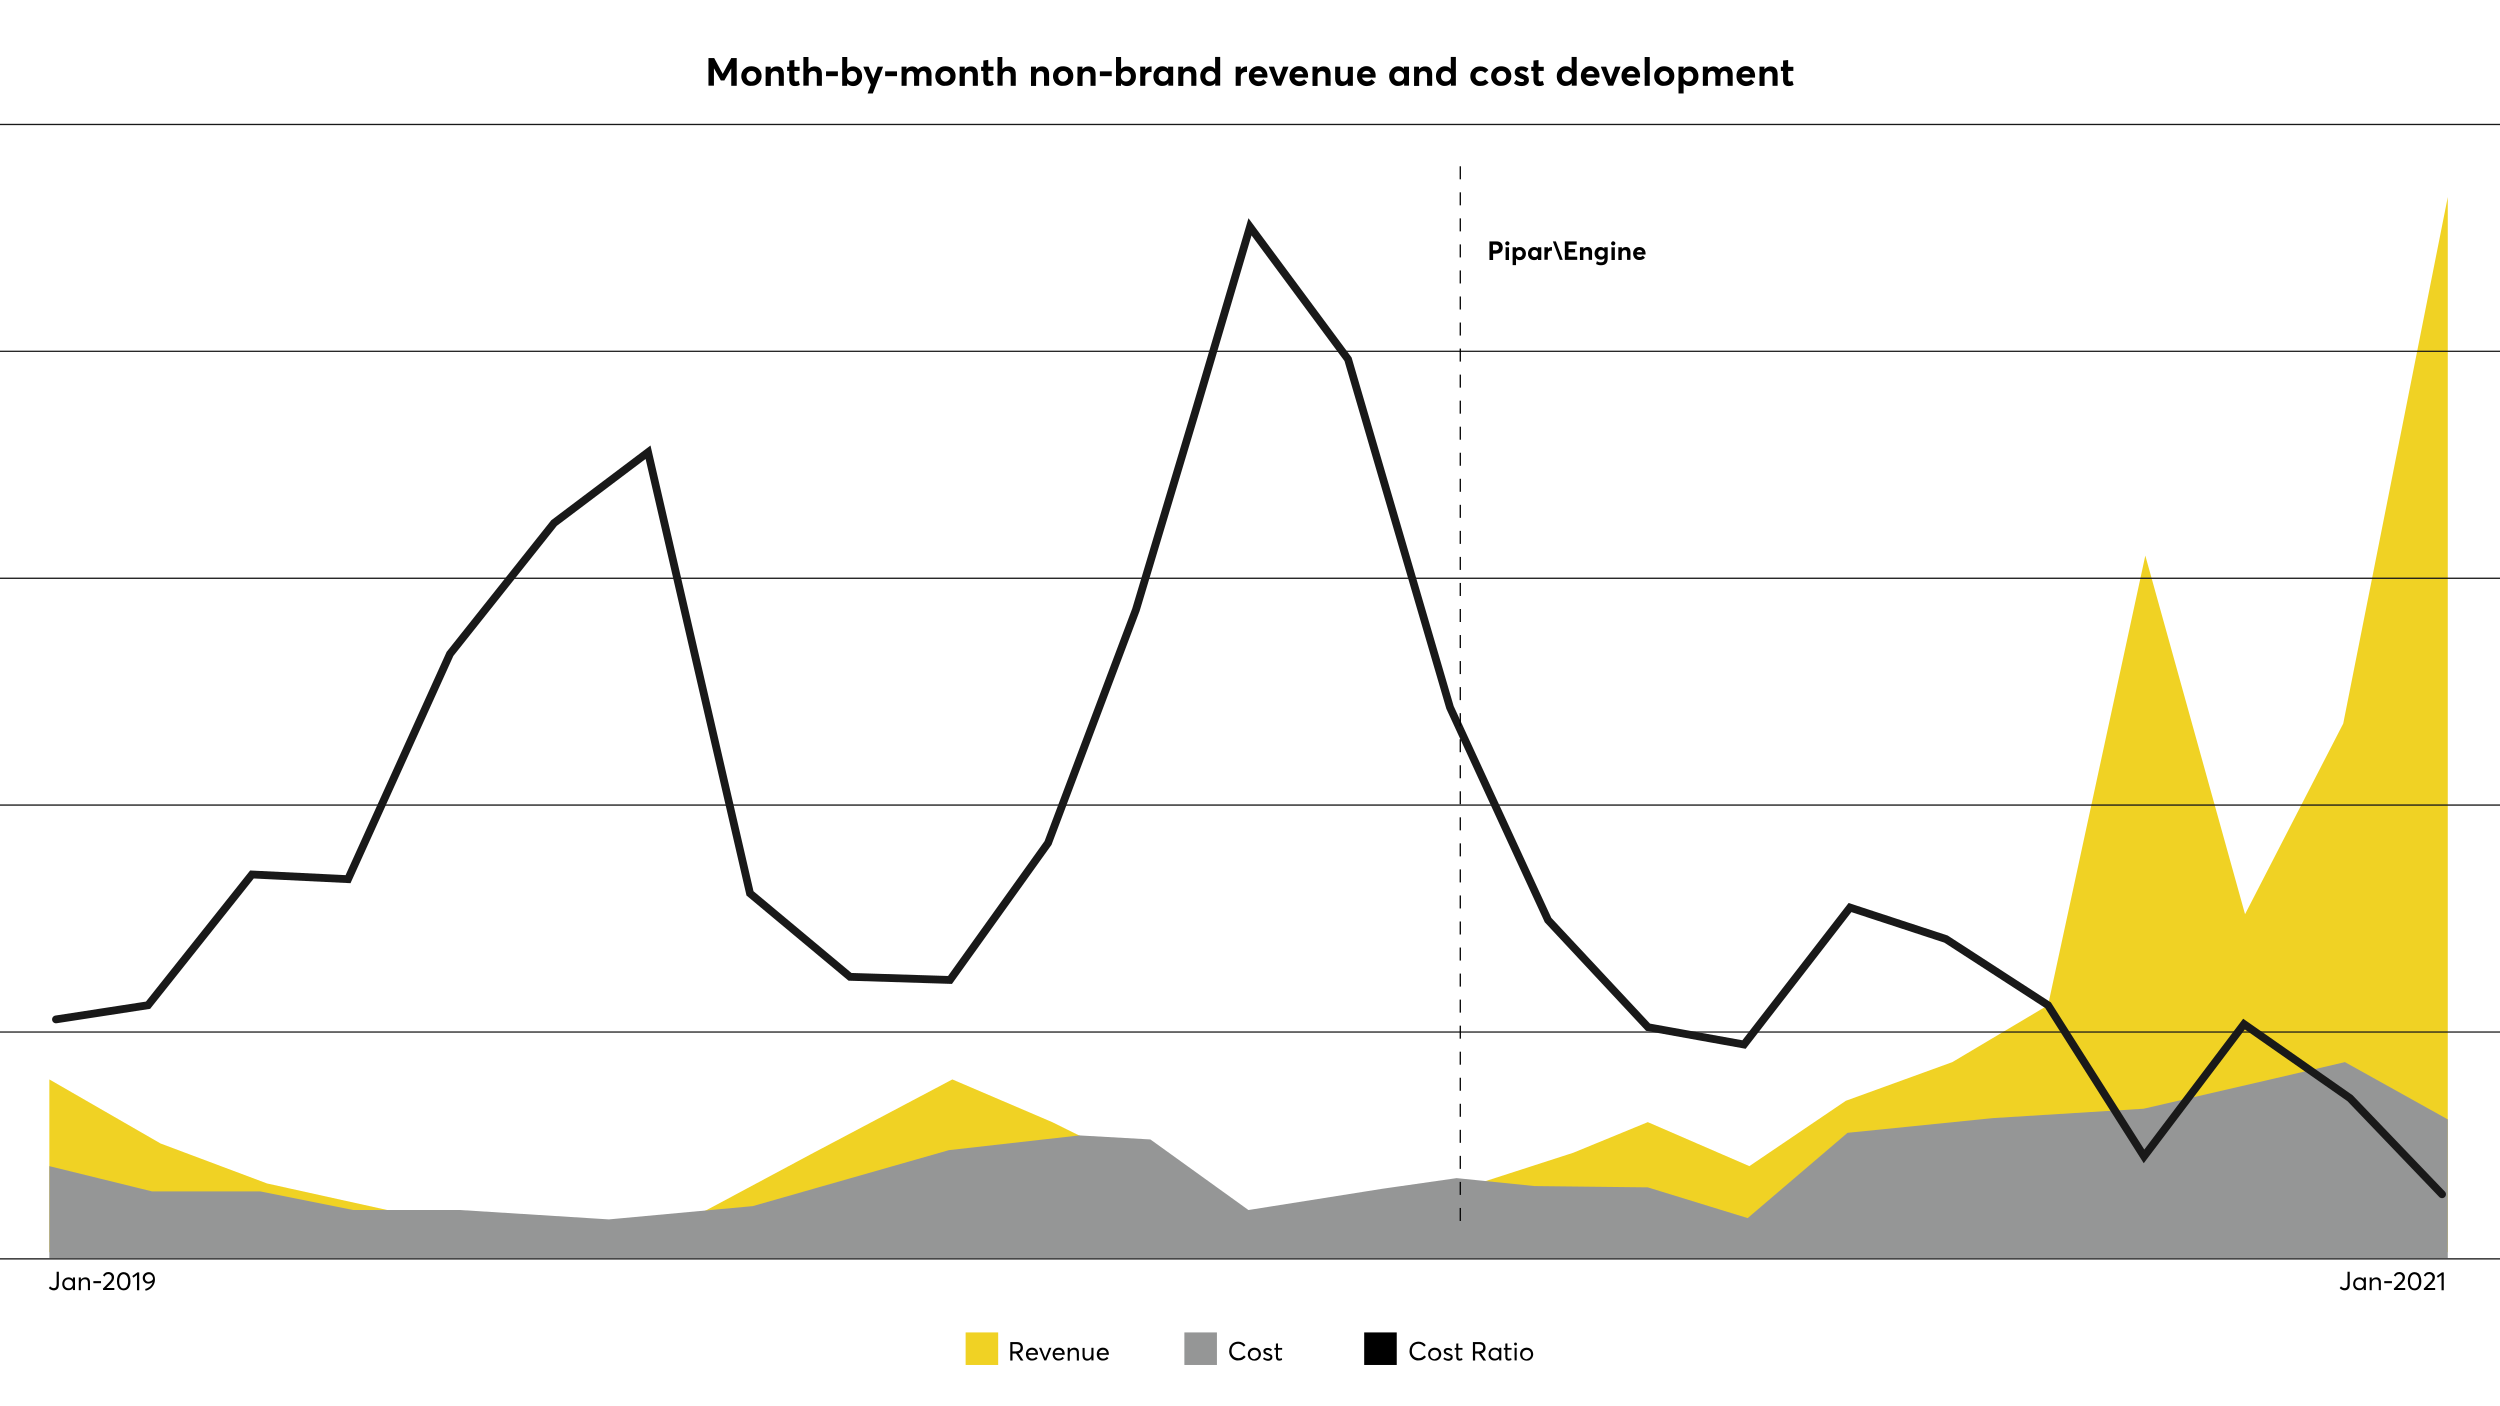 <?xml version="1.0" encoding="utf-8"?>
<!-- Generator: Adobe Illustrator 22.1.0, SVG Export Plug-In . SVG Version: 6.00 Build 0)  -->
<svg version="1.1" id="Layer_1" xmlns="http://www.w3.org/2000/svg" xmlns:xlink="http://www.w3.org/1999/xlink" x="0px" y="0px"
	 viewBox="0 0 1920 1080" style="enable-background:new 0 0 1920 1080;" xml:space="preserve">
<style type="text/css">
	.st0{fill:#F0D224;}
	.st1{fill:#959696;}
	.st2{fill:none;stroke:#191919;stroke-width:6;stroke-linecap:round;stroke-miterlimit:10;}
	.st3{fill:none;stroke:#191919;stroke-linecap:round;stroke-miterlimit:10;}
	.st4{fill:none;stroke:#000000;stroke-miterlimit:10;stroke-dasharray:10;}
	.st5{fill:#F44F47;}
	.st6{fill:none;stroke:#191919;stroke-width:6;stroke-miterlimit:10;}
</style>
<g>
	<path d="M544.2,44.6h4.3l6.5,12.1h0.1l6.5-12.1h4.2v21.3h-4.2V52.6h-0.1l-5.2,9.2h-2.7l-5.2-9.2h-0.1v13.2h-4.2V44.6z"/>
	<path d="M573,65.1c-1.2-0.7-2.1-1.5-2.7-2.7s-1-2.4-1-3.9c0-1.4,0.3-2.7,1-3.9c0.6-1.1,1.6-2,2.7-2.7c1.2-0.7,2.5-1,4.1-1
		c1.5,0,2.8,0.3,4,0.9s2.1,1.5,2.8,2.7c0.7,1.2,1,2.5,1,3.9c0,1.5-0.3,2.8-1,3.9c-0.7,1.2-1.6,2-2.8,2.7s-2.5,0.9-4,0.9
		C575.5,66.1,574.2,65.8,573,65.1z M579.8,61.4c0.7-0.8,1.1-1.7,1.1-2.9c0-1.2-0.4-2.2-1.1-2.9c-0.7-0.8-1.6-1.1-2.7-1.1
		c-1.1,0-2,0.4-2.7,1.2c-0.7,0.8-1.1,1.7-1.1,2.9c0,1.1,0.4,2.1,1.1,2.9c0.7,0.8,1.6,1.2,2.7,1.2C578.1,62.6,579.1,62.2,579.8,61.4z
		"/>
	<path d="M588,51.2h3.9v1.9h0.1c0.6-0.7,1.3-1.2,2.1-1.6s1.7-0.5,2.6-0.5c1.7,0,3,0.5,3.9,1.5c0.9,1,1.4,2.6,1.4,4.7v8.7h-3.9v-7.7
		c0-1.3-0.2-2.3-0.7-2.8c-0.5-0.5-1.2-0.8-2.1-0.8c-1,0-1.8,0.3-2.4,1c-0.6,0.7-0.9,1.7-0.9,3v7.4H588V51.2z"/>
	<path d="M607.3,64.9c-0.7-0.8-1.1-2-1.1-3.6v-6.8h-1.7v-3.2h1.7v-4.8l3.9-0.4v5.2h4v3.2h-4v6.2c0,0.6,0.1,1.1,0.3,1.4
		s0.5,0.5,1,0.5c0.6,0,1.2-0.2,1.9-0.5l1,3.1c-0.6,0.3-1.1,0.5-1.7,0.7c-0.6,0.1-1.3,0.2-2.2,0.2C609,66.1,608,65.7,607.3,64.9z"/>
	<path d="M617,43.8h3.9V53h0.1c0.6-0.7,1.3-1.2,2.1-1.5c0.8-0.3,1.7-0.5,2.7-0.5c1.7,0,3,0.5,4,1.5c1,1,1.4,2.5,1.4,4.6v8.8h-3.9
		v-7.8c0-1.3-0.2-2.2-0.7-2.8c-0.5-0.5-1.2-0.8-2.1-0.8c-1.1,0-1.9,0.3-2.5,1c-0.6,0.7-0.9,1.6-0.9,2.9v7.4H617V43.8z"/>
	<path d="M634.4,54.8h9.1v3.7h-9.1V54.8z"/>
	<path d="M650.7,64.1L650.7,64.1l-0.1,1.8h-3.8V43.8h3.9v9.1h0.1c1.1-1.3,2.5-1.9,4.4-1.9c1.3,0,2.5,0.3,3.5,1
		c1,0.6,1.9,1.5,2.5,2.7c0.6,1.2,0.9,2.5,0.9,3.9c0,1.5-0.3,2.8-0.9,3.9c-0.6,1.1-1.4,2-2.5,2.7s-2.3,0.9-3.6,0.9
		C653.3,66.1,651.8,65.4,650.7,64.1z M657.2,61.5c0.7-0.7,1-1.7,1-2.9c0-1.2-0.4-2.2-1.1-3s-1.6-1.1-2.7-1.1c-1.1,0-2,0.4-2.8,1.2
		c-0.7,0.8-1.1,1.8-1.1,2.9c0,1.2,0.4,2.1,1.1,2.9c0.7,0.7,1.7,1.1,2.7,1.1C655.6,62.6,656.5,62.2,657.2,61.5z"/>
	<path d="M668.8,65L663,51.2h4.1l3.6,9.1h0l3.4-9.1h4.1l-7.9,20.6h-4L668.8,65z"/>
	<path d="M679.8,54.8h9.1v3.7h-9.1V54.8z"/>
	<path d="M692.3,51.2h3.9v2h0c0.6-0.7,1.2-1.3,2-1.6c0.8-0.4,1.6-0.6,2.4-0.6c2,0,3.5,0.8,4.4,2.3h0.1c0.6-0.8,1.3-1.3,2.2-1.7
		c0.9-0.4,1.8-0.6,2.9-0.6c1.6,0,2.9,0.5,3.8,1.6s1.4,2.6,1.4,4.8v8.5h-3.9v-7.6c0-2.5-0.9-3.8-2.6-3.8c-0.9,0-1.6,0.4-2.1,1.1
		c-0.6,0.7-0.9,1.7-0.9,3v7.3h-3.9v-7.6c0-2.5-0.9-3.8-2.6-3.8c-0.9,0-1.7,0.4-2.2,1.1c-0.6,0.7-0.9,1.7-0.9,3v7.3h-3.9V51.2z"/>
	<path d="M722,65.1c-1.2-0.7-2.1-1.5-2.7-2.7s-1-2.4-1-3.9c0-1.4,0.3-2.7,1-3.9c0.6-1.1,1.6-2,2.7-2.7c1.2-0.7,2.5-1,4.1-1
		c1.5,0,2.8,0.3,4,0.9s2.1,1.5,2.8,2.7c0.7,1.2,1,2.5,1,3.9c0,1.5-0.3,2.8-1,3.9c-0.7,1.2-1.6,2-2.8,2.7s-2.5,0.9-4,0.9
		C724.5,66.1,723.2,65.8,722,65.1z M728.8,61.4c0.7-0.8,1.1-1.7,1.1-2.9c0-1.2-0.4-2.2-1.1-2.9c-0.7-0.8-1.6-1.1-2.7-1.1
		c-1.1,0-2,0.4-2.7,1.2c-0.7,0.8-1.1,1.7-1.1,2.9c0,1.1,0.4,2.1,1.1,2.9c0.7,0.8,1.6,1.2,2.7,1.2C727.1,62.6,728,62.2,728.8,61.4z"
		/>
	<path d="M737,51.2h3.9v1.9h0.1c0.6-0.7,1.3-1.2,2.1-1.6s1.7-0.5,2.6-0.5c1.7,0,3,0.5,3.9,1.5c0.9,1,1.4,2.6,1.4,4.7v8.7h-3.9v-7.7
		c0-1.3-0.2-2.3-0.7-2.8c-0.5-0.5-1.2-0.8-2.1-0.8c-1,0-1.8,0.3-2.4,1c-0.6,0.7-0.9,1.7-0.9,3v7.4H737V51.2z"/>
	<path d="M756.3,64.9c-0.7-0.8-1.1-2-1.1-3.6v-6.8h-1.7v-3.2h1.7v-4.8L759,46v5.2h4v3.2h-4v6.2c0,0.6,0.1,1.1,0.3,1.4s0.5,0.5,1,0.5
		c0.6,0,1.2-0.2,1.9-0.5l1,3.1c-0.6,0.3-1.1,0.5-1.7,0.7c-0.6,0.1-1.3,0.2-2.2,0.2C758,66.1,757,65.7,756.3,64.9z"/>
	<path d="M765.9,43.8h3.9V53h0.1c0.6-0.7,1.3-1.2,2.1-1.5c0.8-0.3,1.7-0.5,2.7-0.5c1.7,0,3,0.5,4,1.5c1,1,1.4,2.5,1.4,4.6v8.8h-3.9
		v-7.8c0-1.3-0.2-2.2-0.7-2.8c-0.5-0.5-1.2-0.8-2.1-0.8c-1.1,0-1.9,0.3-2.5,1c-0.6,0.7-0.9,1.6-0.9,2.9v7.4h-3.9V43.8z"/>
	<path d="M791.7,51.2h3.9v1.9h0.1c0.6-0.7,1.3-1.2,2.1-1.6s1.7-0.5,2.6-0.5c1.7,0,3,0.5,3.9,1.5c0.9,1,1.4,2.6,1.4,4.7v8.7h-3.9
		v-7.7c0-1.3-0.2-2.3-0.7-2.8c-0.5-0.5-1.2-0.8-2.1-0.8c-1,0-1.8,0.3-2.4,1c-0.6,0.7-0.9,1.7-0.9,3v7.4h-3.9V51.2z"/>
	<path d="M812.4,65.1c-1.2-0.7-2.1-1.5-2.7-2.7s-1-2.4-1-3.9c0-1.4,0.3-2.7,1-3.9c0.6-1.1,1.6-2,2.7-2.7c1.2-0.7,2.5-1,4.1-1
		c1.5,0,2.8,0.3,4,0.9s2.1,1.5,2.8,2.7c0.7,1.2,1,2.5,1,3.9c0,1.5-0.3,2.8-1,3.9c-0.7,1.2-1.6,2-2.8,2.7s-2.5,0.9-4,0.9
		C815,66.1,813.6,65.8,812.4,65.1z M819.2,61.4c0.7-0.8,1.1-1.7,1.1-2.9c0-1.2-0.4-2.2-1.1-2.9c-0.7-0.8-1.6-1.1-2.7-1.1
		c-1.1,0-2,0.4-2.7,1.2c-0.7,0.8-1.1,1.7-1.1,2.9c0,1.1,0.4,2.1,1.1,2.9c0.7,0.8,1.6,1.2,2.7,1.2C817.6,62.6,818.5,62.2,819.2,61.4z
		"/>
	<path d="M827.4,51.2h3.9v1.9h0.1c0.6-0.7,1.3-1.2,2.1-1.6s1.7-0.5,2.6-0.5c1.7,0,3,0.5,3.9,1.5c0.9,1,1.4,2.6,1.4,4.7v8.7h-3.9
		v-7.7c0-1.3-0.2-2.3-0.7-2.8c-0.5-0.5-1.2-0.8-2.1-0.8c-1,0-1.8,0.3-2.4,1c-0.6,0.7-0.9,1.7-0.9,3v7.4h-3.9V51.2z"/>
	<path d="M844.7,54.8h9.1v3.7h-9.1V54.8z"/>
	<path d="M861,64.1L861,64.1l-0.1,1.8h-3.8V43.8h3.9v9.1h0.1c1.1-1.3,2.5-1.9,4.4-1.9c1.3,0,2.5,0.3,3.5,1c1,0.6,1.9,1.5,2.5,2.7
		c0.6,1.2,0.9,2.5,0.9,3.9c0,1.5-0.3,2.8-0.9,3.9c-0.6,1.1-1.4,2-2.5,2.7s-2.3,0.9-3.6,0.9C863.6,66.1,862.1,65.4,861,64.1z
		 M867.5,61.5c0.7-0.7,1-1.7,1-2.9c0-1.2-0.4-2.2-1.1-3s-1.6-1.1-2.7-1.1c-1.1,0-2,0.4-2.8,1.2c-0.7,0.8-1.1,1.8-1.1,2.9
		c0,1.2,0.4,2.1,1.1,2.9c0.7,0.7,1.7,1.1,2.7,1.1C865.9,62.6,866.8,62.2,867.5,61.5z"/>
	<path d="M875.7,51.2h3.9v2.2h0c0.6-0.8,1.2-1.4,2-1.8c0.8-0.4,1.6-0.6,2.5-0.6c0.2,0,0.3,0,0.3,0v4.3c-0.3,0-0.6,0-1,0
		c-1.2,0-2.1,0.4-2.8,1.1c-0.7,0.7-1,1.6-1,2.7v6.8h-3.9V51.2z"/>
	<path d="M889.2,65.1c-1.1-0.6-1.9-1.5-2.5-2.7c-0.6-1.1-0.9-2.5-0.9-3.9c0-1.5,0.3-2.8,0.9-3.9c0.6-1.1,1.4-2,2.5-2.7
		c1.1-0.7,2.2-1,3.5-1c1.8,0,3.2,0.6,4.3,1.9h0.1v-1.6h3.9v14.6h-3.7v-1.8h-0.1c-0.5,0.7-1.1,1.2-1.9,1.5c-0.7,0.3-1.6,0.5-2.5,0.5
		C891.5,66.1,890.3,65.8,889.2,65.1z M896.2,61.5c0.7-0.7,1.1-1.7,1.1-2.9c0-1.2-0.4-2.2-1.1-2.9c-0.7-0.8-1.6-1.2-2.6-1.2
		c-1.1,0-2,0.4-2.7,1.1c-0.7,0.8-1.1,1.7-1.1,3c0,1.2,0.3,2.1,1.1,2.9c0.7,0.7,1.6,1.1,2.7,1.1C894.6,62.6,895.5,62.2,896.2,61.5z"
		/>
	<path d="M904.8,51.2h3.9v1.9h0.1c0.6-0.7,1.3-1.2,2.1-1.6s1.7-0.5,2.6-0.5c1.7,0,3,0.5,3.9,1.5c0.9,1,1.4,2.6,1.4,4.7v8.7h-3.9
		v-7.7c0-1.3-0.2-2.3-0.7-2.8c-0.5-0.5-1.2-0.8-2.1-0.8c-1,0-1.8,0.3-2.4,1c-0.6,0.7-0.9,1.7-0.9,3v7.4h-3.9V51.2z"/>
	<path d="M925.2,65.1c-1.1-0.6-1.9-1.5-2.5-2.7c-0.6-1.1-0.9-2.5-0.9-3.9c0-1.5,0.3-2.8,0.9-3.9c0.6-1.1,1.4-2,2.5-2.7
		c1.1-0.7,2.2-1,3.5-1c1.9,0,3.3,0.6,4.4,1.9h0.1v-9.1h3.9v22.1h-3.8v-1.8h-0.1c-1.1,1.3-2.6,2-4.5,2
		C927.5,66.1,926.3,65.8,925.2,65.1z M932.3,61.5c0.7-0.7,1.1-1.7,1.1-2.9c0-1.2-0.4-2.2-1.1-2.9c-0.7-0.8-1.7-1.2-2.8-1.2
		c-1.1,0-2,0.4-2.7,1.1c-0.7,0.8-1.1,1.7-1.1,3c0,1.2,0.3,2.1,1,2.9c0.7,0.7,1.6,1.1,2.7,1.1C930.6,62.6,931.6,62.2,932.3,61.5z"/>
	<path d="M949,51.2h3.9v2.2h0c0.6-0.8,1.2-1.4,2-1.8c0.8-0.4,1.6-0.6,2.5-0.6c0.2,0,0.3,0,0.3,0v4.3c-0.3,0-0.6,0-1,0
		c-1.2,0-2.1,0.4-2.8,1.1c-0.7,0.7-1,1.6-1,2.7v6.8H949V51.2z"/>
	<path d="M962.8,65.1c-1.2-0.6-2.1-1.5-2.7-2.7c-0.6-1.1-1-2.5-1-4c0-1.5,0.3-2.8,0.9-3.9c0.6-1.1,1.5-2,2.6-2.7
		c1.1-0.6,2.3-1,3.7-1c1.4,0,2.6,0.3,3.7,1c1.1,0.6,1.9,1.5,2.5,2.6c0.6,1.1,0.9,2.4,0.9,3.8c0,0.8,0,1.2-0.1,1.4h-10.3
		c0.2,0.9,0.7,1.6,1.4,2.1c0.7,0.5,1.5,0.8,2.5,0.8c1.4,0,2.5-0.5,3.4-1.6l2.5,2.4c-0.7,0.8-1.5,1.5-2.6,2c-1.1,0.5-2.3,0.8-3.7,0.8
		C965.2,66.1,963.9,65.8,962.8,65.1z M969.6,57c-0.2-0.8-0.6-1.4-1.1-1.9c-0.5-0.5-1.2-0.7-2.1-0.7c-0.8,0-1.5,0.2-2.1,0.7
		s-1,1.1-1.2,1.9H969.6z"/>
	<path d="M974.4,51.2h4.1l3.5,9.8h0l3.4-9.8h4.2l-5.7,14.6h-3.7L974.4,51.2z"/>
	<path d="M994,65.1c-1.2-0.6-2.1-1.5-2.7-2.7c-0.7-1.1-1-2.5-1-4c0-1.5,0.3-2.8,0.9-3.9c0.6-1.1,1.5-2,2.6-2.7c1.1-0.6,2.3-1,3.7-1
		c1.4,0,2.6,0.3,3.7,1c1.1,0.6,1.9,1.5,2.5,2.6c0.6,1.1,0.9,2.4,0.9,3.8c0,0.8,0,1.2-0.1,1.4h-10.3c0.2,0.9,0.7,1.6,1.4,2.1
		c0.7,0.5,1.5,0.8,2.5,0.8c1.4,0,2.5-0.5,3.4-1.6l2.5,2.4c-0.7,0.8-1.5,1.5-2.6,2c-1.1,0.5-2.3,0.8-3.7,0.8
		C996.5,66.1,995.2,65.8,994,65.1z M1000.9,57c-0.2-0.8-0.6-1.4-1.1-1.9c-0.5-0.5-1.2-0.7-2.1-0.7c-0.8,0-1.5,0.2-2.1,0.7
		s-1,1.1-1.2,1.9H1000.9z"/>
	<path d="M1007.9,51.2h3.9v1.9h0.1c0.6-0.7,1.3-1.2,2.1-1.6s1.7-0.5,2.6-0.5c1.7,0,3,0.5,3.9,1.5s1.4,2.6,1.4,4.7v8.7h-3.9v-7.7
		c0-1.3-0.2-2.3-0.7-2.8c-0.5-0.5-1.2-0.8-2.1-0.8c-1,0-1.8,0.3-2.4,1c-0.6,0.7-0.9,1.7-0.9,3v7.4h-3.9V51.2z"/>
	<path d="M1025.4,60v-8.8h3.9V59c0,1.3,0.2,2.2,0.6,2.8s1.1,0.8,2,0.8c0.9,0,1.7-0.4,2.3-1.1s0.9-1.8,0.9-3.1v-7.1h3.9v14.6h-3.9
		v-1.8h-0.1c-0.5,0.7-1.2,1.2-2,1.5c-0.8,0.3-1.6,0.5-2.4,0.5C1027.2,66.1,1025.4,64.1,1025.4,60z"/>
	<path d="M1045.9,65.1c-1.2-0.6-2-1.5-2.7-2.7c-0.6-1.1-1-2.5-1-4c0-1.5,0.3-2.8,0.9-3.9c0.6-1.1,1.5-2,2.6-2.7c1.1-0.6,2.3-1,3.7-1
		c1.4,0,2.6,0.3,3.7,1c1.1,0.6,1.9,1.5,2.5,2.6c0.6,1.1,0.9,2.4,0.9,3.8c0,0.8,0,1.2-0.1,1.4h-10.3c0.2,0.9,0.7,1.6,1.4,2.1
		c0.7,0.5,1.5,0.8,2.5,0.8c1.4,0,2.5-0.5,3.4-1.6l2.6,2.4c-0.7,0.8-1.5,1.5-2.6,2s-2.3,0.8-3.7,0.8
		C1048.3,66.1,1047,65.8,1045.9,65.1z M1052.7,57c-0.2-0.8-0.6-1.4-1.1-1.9c-0.5-0.5-1.2-0.7-2.1-0.7c-0.8,0-1.5,0.2-2.1,0.7
		s-1,1.1-1.2,1.9H1052.7z"/>
	<path d="M1070.3,65.1c-1.1-0.6-1.9-1.5-2.5-2.7c-0.6-1.1-0.9-2.5-0.9-3.9c0-1.5,0.3-2.8,0.9-3.9c0.6-1.1,1.4-2,2.5-2.7
		c1.1-0.7,2.2-1,3.5-1c1.8,0,3.2,0.6,4.3,1.9h0.1v-1.6h3.9v14.6h-3.7v-1.8h-0.1c-0.5,0.7-1.1,1.2-1.9,1.5c-0.7,0.3-1.6,0.5-2.5,0.5
		C1072.5,66.1,1071.3,65.8,1070.3,65.1z M1077.2,61.5c0.7-0.7,1.1-1.7,1.1-2.9c0-1.2-0.4-2.2-1.1-2.9c-0.7-0.8-1.6-1.2-2.6-1.2
		c-1.1,0-2,0.4-2.7,1.1c-0.7,0.8-1.1,1.7-1.1,3c0,1.2,0.3,2.1,1.1,2.9c0.7,0.7,1.6,1.1,2.7,1.1C1075.6,62.6,1076.5,62.2,1077.2,61.5
		z"/>
	<path d="M1085.9,51.2h3.9v1.9h0.1c0.6-0.7,1.3-1.2,2.1-1.6s1.7-0.5,2.6-0.5c1.7,0,3,0.5,3.9,1.5s1.4,2.6,1.4,4.7v8.7h-3.9v-7.7
		c0-1.3-0.2-2.3-0.7-2.8c-0.5-0.5-1.2-0.8-2.1-0.8c-1,0-1.8,0.3-2.4,1c-0.6,0.7-0.9,1.7-0.9,3v7.4h-3.9V51.2z"/>
	<path d="M1106.2,65.1c-1.1-0.6-1.9-1.5-2.5-2.7c-0.6-1.1-0.9-2.5-0.9-3.9c0-1.5,0.3-2.8,0.9-3.9c0.6-1.1,1.4-2,2.5-2.7
		c1.1-0.7,2.2-1,3.5-1c1.9,0,3.3,0.6,4.4,1.9h0.1v-9.1h3.9v22.1h-3.8v-1.8h-0.1c-1.1,1.3-2.6,2-4.5,2
		C1108.5,66.1,1107.3,65.8,1106.2,65.1z M1113.3,61.5c0.7-0.7,1.1-1.7,1.1-2.9c0-1.2-0.4-2.2-1.1-2.9c-0.7-0.8-1.7-1.2-2.8-1.2
		c-1.1,0-2,0.4-2.7,1.1c-0.7,0.8-1.1,1.7-1.1,3c0,1.2,0.3,2.1,1,2.9c0.7,0.7,1.6,1.1,2.7,1.1S1112.6,62.2,1113.3,61.5z"/>
	<path d="M1132.9,65.1c-1.1-0.6-2-1.5-2.7-2.7c-0.7-1.1-1-2.5-1-3.9c0-1.5,0.3-2.8,1-3.9c0.6-1.2,1.6-2,2.7-2.7
		c1.2-0.6,2.5-0.9,4-0.9c1.2,0,2.4,0.2,3.5,0.7c1.1,0.5,2,1.2,2.7,2.1l-2.6,2.3c-0.9-1-2-1.6-3.4-1.6c-1.2,0-2.1,0.4-2.8,1.1
		c-0.7,0.7-1.1,1.7-1.1,2.9s0.4,2.2,1.1,2.9c0.7,0.8,1.7,1.1,2.8,1.1c0.7,0,1.4-0.1,2-0.4s1.1-0.6,1.5-1.1l2.7,2.4
		c-0.7,0.8-1.6,1.4-2.7,1.9c-1.1,0.5-2.4,0.7-3.8,0.7C1135.3,66.1,1134,65.8,1132.9,65.1z"/>
	<path d="M1148.9,65.1c-1.2-0.7-2.1-1.5-2.7-2.7c-0.7-1.2-1-2.4-1-3.9c0-1.4,0.3-2.7,1-3.9c0.6-1.1,1.6-2,2.7-2.7c1.2-0.7,2.5-1,4-1
		c1.5,0,2.8,0.3,4,0.9c1.2,0.6,2.1,1.5,2.8,2.7c0.7,1.2,1,2.5,1,3.9c0,1.5-0.3,2.8-1,3.9c-0.7,1.2-1.6,2-2.8,2.7
		c-1.2,0.6-2.5,0.9-4,0.9C1151.4,66.1,1150.1,65.8,1148.9,65.1z M1155.7,61.4c0.7-0.8,1.1-1.7,1.1-2.9c0-1.2-0.4-2.2-1.1-2.9
		c-0.7-0.8-1.6-1.1-2.7-1.1c-1.1,0-2,0.4-2.7,1.2c-0.7,0.8-1.1,1.7-1.1,2.9c0,1.1,0.4,2.1,1.1,2.9c0.7,0.8,1.6,1.2,2.7,1.2
		C1154,62.6,1154.9,62.2,1155.7,61.4z"/>
	<path d="M1162.7,64l1.9-2.7c0.6,0.6,1.2,1,1.9,1.3c0.7,0.3,1.4,0.4,2.2,0.4c0.6,0,1-0.1,1.3-0.3c0.3-0.2,0.5-0.5,0.5-0.9
		c0-0.3-0.2-0.6-0.6-0.8c-0.4-0.2-1.1-0.5-2.1-0.8c-1.4-0.5-2.5-1.1-3.3-1.8s-1.2-1.7-1.2-3c0-1.3,0.5-2.4,1.5-3.2
		c1-0.8,2.3-1.2,3.8-1.2c1,0,2,0.1,2.8,0.4c0.9,0.3,1.7,0.8,2.5,1.4l-1.9,2.9c-0.5-0.5-1.1-0.9-1.7-1.2s-1.2-0.4-1.8-0.4
		c-0.4,0-0.7,0.1-1,0.3c-0.3,0.2-0.5,0.5-0.5,0.8c0,0.3,0.2,0.5,0.5,0.8c0.3,0.2,0.9,0.5,1.7,0.8c1.3,0.5,2.3,0.9,2.9,1.2
		c0.6,0.3,1.1,0.8,1.5,1.3c0.4,0.5,0.6,1.3,0.6,2.2c0,1.4-0.5,2.5-1.5,3.3c-1,0.8-2.4,1.3-4.2,1.3
		C1166.3,66.1,1164.4,65.4,1162.7,64z"/>
	<path d="M1178.8,64.9c-0.7-0.8-1.1-2-1.1-3.6v-6.8h-1.7v-3.2h1.7v-4.8l3.9-0.4v5.2h4v3.2h-4v6.2c0,0.6,0.1,1.1,0.3,1.4
		s0.5,0.5,1,0.5c0.6,0,1.2-0.2,1.9-0.5l1,3.1c-0.6,0.3-1.1,0.5-1.7,0.7c-0.6,0.1-1.3,0.2-2.2,0.2
		C1180.6,66.1,1179.6,65.7,1178.8,64.9z"/>
	<path d="M1199,65.1c-1.1-0.6-1.9-1.5-2.5-2.7c-0.6-1.1-0.9-2.5-0.9-3.9c0-1.5,0.3-2.8,0.9-3.9c0.6-1.1,1.4-2,2.5-2.7
		c1-0.7,2.2-1,3.5-1c1.9,0,3.3,0.6,4.4,1.9h0.1v-9.1h3.9v22.1h-3.8v-1.8h-0.1c-1.1,1.3-2.6,2-4.5,2
		C1201.3,66.1,1200.1,65.8,1199,65.1z M1206.1,61.5c0.7-0.7,1.1-1.7,1.1-2.9c0-1.2-0.4-2.2-1.1-2.9c-0.7-0.8-1.7-1.2-2.8-1.2
		c-1.1,0-2,0.4-2.7,1.1s-1.1,1.7-1.1,3c0,1.2,0.3,2.1,1,2.9c0.7,0.7,1.6,1.1,2.7,1.1C1204.4,62.6,1205.4,62.2,1206.1,61.5z"/>
	<path d="M1217.8,65.1c-1.2-0.6-2-1.5-2.7-2.7c-0.6-1.1-1-2.5-1-4c0-1.5,0.3-2.8,0.9-3.9c0.6-1.1,1.5-2,2.6-2.7c1.1-0.6,2.3-1,3.7-1
		c1.4,0,2.6,0.3,3.7,1c1.1,0.6,1.9,1.5,2.5,2.6c0.6,1.1,0.9,2.4,0.9,3.8c0,0.8,0,1.2-0.1,1.4h-10.3c0.2,0.9,0.7,1.6,1.4,2.1
		c0.7,0.5,1.5,0.8,2.5,0.8c1.4,0,2.5-0.5,3.4-1.6l2.6,2.4c-0.7,0.8-1.5,1.5-2.6,2s-2.3,0.8-3.7,0.8
		C1220.2,66.1,1218.9,65.8,1217.8,65.1z M1224.6,57c-0.2-0.8-0.6-1.4-1.1-1.9c-0.5-0.5-1.2-0.7-2.1-0.7c-0.8,0-1.5,0.2-2.1,0.7
		s-1,1.1-1.2,1.9H1224.6z"/>
	<path d="M1229.4,51.2h4.1l3.5,9.8h0l3.4-9.8h4.2l-5.7,14.6h-3.7L1229.4,51.2z"/>
	<path d="M1249,65.1c-1.2-0.6-2-1.5-2.7-2.7c-0.6-1.1-1-2.5-1-4c0-1.5,0.3-2.8,0.9-3.9c0.6-1.1,1.5-2,2.6-2.7c1.1-0.6,2.3-1,3.7-1
		c1.4,0,2.6,0.3,3.7,1c1.1,0.6,1.9,1.5,2.5,2.6c0.6,1.1,0.9,2.4,0.9,3.8c0,0.8,0,1.2-0.1,1.4h-10.3c0.2,0.9,0.7,1.6,1.4,2.1
		c0.7,0.5,1.5,0.8,2.5,0.8c1.4,0,2.5-0.5,3.4-1.6l2.5,2.4c-0.7,0.8-1.5,1.5-2.6,2s-2.3,0.8-3.7,0.8
		C1251.5,66.1,1250.2,65.8,1249,65.1z M1255.9,57c-0.2-0.8-0.6-1.4-1.1-1.9c-0.5-0.5-1.2-0.7-2.1-0.7c-0.8,0-1.5,0.2-2.1,0.7
		s-1,1.1-1.2,1.9H1255.9z"/>
	<path d="M1263.1,43.8h3.9v22.1h-3.9V43.8z"/>
	<path d="M1274.1,65.1c-1.2-0.7-2.1-1.5-2.7-2.7c-0.7-1.2-1-2.4-1-3.9c0-1.4,0.3-2.7,1-3.9c0.6-1.1,1.6-2,2.7-2.7c1.2-0.7,2.5-1,4-1
		c1.5,0,2.8,0.3,4,0.9c1.2,0.6,2.1,1.5,2.8,2.7s1,2.5,1,3.9c0,1.5-0.3,2.8-1,3.9c-0.7,1.2-1.6,2-2.8,2.7c-1.2,0.6-2.5,0.9-4,0.9
		C1276.7,66.1,1275.3,65.8,1274.1,65.1z M1280.9,61.4c0.7-0.8,1.1-1.7,1.1-2.9c0-1.2-0.4-2.2-1.1-2.9s-1.6-1.1-2.7-1.1
		c-1.1,0-2,0.4-2.7,1.2c-0.7,0.8-1.1,1.7-1.1,2.9c0,1.1,0.4,2.1,1.1,2.9c0.7,0.8,1.6,1.2,2.7,1.2
		C1279.3,62.6,1280.2,62.2,1280.9,61.4z"/>
	<path d="M1289.1,51.2h3.9v1.7h0.1c1.1-1.3,2.6-1.9,4.4-1.9c1.3,0,2.5,0.3,3.5,1c1.1,0.6,1.9,1.5,2.5,2.7c0.6,1.2,0.9,2.5,0.9,3.9
		c0,1.5-0.3,2.8-0.9,3.9c-0.6,1.1-1.4,2-2.5,2.7c-1.1,0.6-2.3,0.9-3.6,0.9c-1.8,0-3.2-0.6-4.3-1.9h-0.1v7.6h-3.9V51.2z M1299.4,61.5
		c0.7-0.7,1-1.7,1-2.9c0-1.2-0.4-2.2-1.1-3s-1.6-1.1-2.7-1.1c-1.1,0-2,0.4-2.7,1.2c-0.7,0.8-1.1,1.8-1.1,2.9c0,1.2,0.4,2.1,1.1,2.9
		c0.7,0.7,1.6,1.1,2.7,1.1C1297.9,62.6,1298.8,62.2,1299.4,61.5z"/>
	<path d="M1307.7,51.2h3.9v2h0c0.6-0.7,1.2-1.3,2-1.6c0.8-0.4,1.6-0.6,2.4-0.6c2,0,3.5,0.8,4.3,2.3h0.1c0.6-0.8,1.3-1.3,2.2-1.7
		c0.9-0.4,1.8-0.6,2.9-0.6c1.6,0,2.9,0.5,3.8,1.6c0.9,1,1.4,2.6,1.4,4.8v8.5h-3.9v-7.6c0-2.5-0.8-3.8-2.5-3.8
		c-0.9,0-1.6,0.4-2.1,1.1c-0.6,0.7-0.9,1.7-0.9,3v7.3h-3.9v-7.6c0-2.5-0.9-3.8-2.6-3.8c-0.9,0-1.7,0.4-2.2,1.1
		c-0.6,0.7-0.9,1.7-0.9,3v7.3h-3.9V51.2z"/>
	<path d="M1337.3,65.1c-1.2-0.6-2.1-1.5-2.7-2.7c-0.7-1.1-1-2.5-1-4c0-1.5,0.3-2.8,0.9-3.9c0.6-1.1,1.5-2,2.6-2.7
		c1.1-0.6,2.3-1,3.7-1c1.4,0,2.6,0.3,3.7,1c1.1,0.6,1.9,1.5,2.5,2.6c0.6,1.1,0.9,2.4,0.9,3.8c0,0.8,0,1.2-0.1,1.4h-10.3
		c0.2,0.9,0.7,1.6,1.4,2.1c0.7,0.5,1.5,0.8,2.5,0.8c1.4,0,2.5-0.5,3.4-1.6l2.5,2.4c-0.7,0.8-1.5,1.5-2.6,2s-2.3,0.8-3.7,0.8
		C1339.7,66.1,1338.5,65.8,1337.3,65.1z M1344.2,57c-0.2-0.8-0.6-1.4-1.1-1.9s-1.2-0.7-2.1-0.7c-0.8,0-1.5,0.2-2.1,0.7
		c-0.6,0.4-1,1.1-1.2,1.9H1344.2z"/>
	<path d="M1351.2,51.2h3.9v1.9h0.1c0.6-0.7,1.3-1.2,2.1-1.6c0.8-0.4,1.7-0.5,2.6-0.5c1.7,0,3,0.5,3.9,1.5c0.9,1,1.4,2.6,1.4,4.7v8.7
		h-3.9v-7.7c0-1.3-0.2-2.3-0.7-2.8c-0.5-0.5-1.2-0.8-2.1-0.8c-1,0-1.8,0.3-2.4,1c-0.6,0.7-0.9,1.7-0.9,3v7.4h-3.9V51.2z"/>
	<path d="M1370.5,64.9c-0.7-0.8-1.1-2-1.1-3.6v-6.8h-1.7v-3.2h1.7v-4.8l3.9-0.4v5.2h4v3.2h-4v6.2c0,0.6,0.1,1.1,0.3,1.4
		s0.5,0.5,1,0.5c0.6,0,1.2-0.2,1.9-0.5l1,3.1c-0.6,0.3-1.1,0.5-1.7,0.7c-0.6,0.1-1.3,0.2-2.2,0.2
		C1372.2,66.1,1371.2,65.7,1370.5,64.9z"/>
</g>
<g>
	<g>
		<g>
			<path d="M775.9,1030.7h5c1.6,0,2.8,0.4,3.5,1.2s1.2,1.9,1.2,3.2c0,1.2-0.3,2.1-0.9,2.8c-0.6,0.7-1.4,1.2-2.5,1.4v0l3.8,5.6h-2.1
				l-3.6-5.4h-2.7v5.4h-1.7V1030.7z M780.5,1037.8c1.1,0,2-0.3,2.5-0.8c0.6-0.5,0.8-1.2,0.8-2c0-0.9-0.3-1.6-0.8-2s-1.3-0.7-2.3-0.7
				h-3.1v5.6H780.5z"/>
			<path d="M790.2,1044.4c-0.7-0.4-1.3-1-1.7-1.8s-0.6-1.6-0.6-2.6c0-1,0.2-1.8,0.6-2.6c0.4-0.8,1-1.4,1.7-1.8
				c0.7-0.4,1.5-0.6,2.4-0.6c0.9,0,1.7,0.2,2.4,0.6c0.7,0.4,1.2,1,1.6,1.7c0.4,0.7,0.6,1.6,0.6,2.5c0,0.2,0,0.3,0,0.5
				c0,0.1,0,0.2,0,0.2h-7.5c0.1,0.9,0.5,1.6,1,2.2c0.6,0.5,1.3,0.8,2.2,0.8c0.6,0,1.1-0.1,1.6-0.4s0.8-0.6,1.2-1l1.1,1
				c-0.4,0.6-1,1-1.7,1.3c-0.7,0.3-1.4,0.5-2.3,0.5C791.7,1045,790.9,1044.8,790.2,1044.4z M795.4,1039.2c-0.1-0.8-0.4-1.5-0.9-1.9
				c-0.5-0.5-1.1-0.7-1.9-0.7s-1.4,0.2-2,0.7c-0.6,0.5-0.9,1.1-1.1,1.9H795.4z"/>
			<path d="M798,1035.1h1.7l3,7.7h0.1l2.9-7.7h1.8l-4,9.7H802L798,1035.1z"/>
			<path d="M810.7,1044.4c-0.7-0.4-1.3-1-1.7-1.8s-0.6-1.6-0.6-2.6c0-1,0.2-1.8,0.6-2.6c0.4-0.8,1-1.4,1.7-1.8
				c0.7-0.4,1.5-0.6,2.4-0.6c0.9,0,1.7,0.2,2.4,0.6c0.7,0.4,1.2,1,1.6,1.7c0.4,0.7,0.6,1.6,0.6,2.5c0,0.2,0,0.3,0,0.5
				c0,0.1,0,0.2,0,0.2H810c0.1,0.9,0.5,1.6,1,2.2c0.6,0.5,1.3,0.8,2.2,0.8c0.6,0,1.1-0.1,1.6-0.4s0.8-0.6,1.2-1l1.1,1
				c-0.4,0.6-1,1-1.7,1.3c-0.7,0.3-1.4,0.5-2.3,0.5C812.3,1045,811.4,1044.8,810.7,1044.4z M815.9,1039.2c-0.1-0.8-0.4-1.5-0.9-1.9
				c-0.5-0.5-1.1-0.7-1.9-0.7s-1.4,0.2-2,0.7c-0.6,0.5-0.9,1.1-1.1,1.9H815.9z"/>
			<path d="M820,1035.1h1.6v1.7h0c0.4-0.6,0.9-1,1.5-1.3s1.3-0.5,2-0.5c1.1,0,1.9,0.3,2.6,1c0.6,0.7,0.9,1.7,0.9,3.1v5.8h-1.6v-5.3
				c0-1.1-0.2-1.9-0.6-2.3c-0.4-0.5-1-0.7-1.8-0.7c-0.9,0-1.7,0.3-2.2,0.9c-0.6,0.6-0.8,1.5-0.8,2.6v4.9H820V1035.1z"/>
			<path d="M832.4,1044c-0.6-0.7-1-1.7-1-3v-5.8h1.6v5.3c0,1.1,0.2,1.9,0.6,2.3c0.4,0.5,1,0.7,1.8,0.7c0.5,0,1-0.1,1.4-0.4
				c0.4-0.3,0.8-0.7,1-1.3c0.3-0.6,0.4-1.2,0.4-2v-4.7h1.6v9.7h-1.6v-1.6h0c-0.4,0.6-0.9,1-1.4,1.3c-0.6,0.3-1.2,0.5-1.8,0.5
				C833.9,1045,833,1044.6,832.4,1044z"/>
			<path d="M844.6,1044.4c-0.7-0.4-1.3-1-1.7-1.8s-0.6-1.6-0.6-2.6c0-1,0.2-1.8,0.6-2.6c0.4-0.8,1-1.4,1.7-1.8
				c0.7-0.4,1.5-0.6,2.4-0.6c0.9,0,1.7,0.2,2.4,0.6c0.7,0.4,1.2,1,1.6,1.7c0.4,0.7,0.6,1.6,0.6,2.5c0,0.2,0,0.3,0,0.5
				c0,0.1,0,0.2,0,0.2h-7.5c0.1,0.9,0.5,1.6,1,2.2c0.6,0.5,1.3,0.8,2.2,0.8c0.6,0,1.1-0.1,1.6-0.4s0.8-0.6,1.2-1l1.1,1
				c-0.4,0.6-1,1-1.7,1.3c-0.7,0.3-1.4,0.5-2.3,0.5C846.2,1045,845.4,1044.8,844.6,1044.4z M849.9,1039.2c-0.1-0.8-0.4-1.5-0.9-1.9
				c-0.5-0.5-1.1-0.7-1.9-0.7s-1.4,0.2-2,0.7c-0.6,0.5-0.9,1.1-1.1,1.9H849.9z"/>
		</g>
		<rect x="741.6" y="1023.3" class="st0" width="25" height="25"/>
	</g>
	<g>
		<g>
			<path d="M947.6,1044.1c-1.1-0.6-1.9-1.4-2.6-2.5c-0.6-1.1-1-2.4-1-3.9c0-1.4,0.3-2.6,0.8-3.7c0.6-1.1,1.4-2,2.4-2.6
				c1.1-0.6,2.3-1,3.8-1c1,0,2,0.2,3,0.7c1,0.4,1.8,1.1,2.5,2l-1.3,1.1c-0.5-0.7-1.2-1.2-1.9-1.6c-0.7-0.4-1.5-0.6-2.3-0.6
				c-1.1,0-2,0.2-2.8,0.7c-0.8,0.5-1.4,1.1-1.8,2c-0.4,0.9-0.6,1.8-0.6,2.9c0,1.1,0.2,2.1,0.7,2.9s1.1,1.5,1.9,1.9
				c0.8,0.4,1.7,0.7,2.7,0.7c0.9,0,1.7-0.2,2.4-0.6c0.7-0.4,1.3-0.9,1.9-1.5l1.3,1.1c-0.7,0.8-1.5,1.5-2.4,2c-0.9,0.5-2,0.7-3.2,0.7
				C949.9,1045,948.7,1044.7,947.6,1044.1z"/>
			<path d="M960.7,1044.3c-0.8-0.4-1.4-1-1.8-1.8c-0.4-0.8-0.6-1.6-0.6-2.5c0-0.9,0.2-1.8,0.6-2.5c0.4-0.8,1-1.4,1.8-1.8
				c0.8-0.4,1.6-0.7,2.6-0.7c0.9,0,1.8,0.2,2.6,0.6s1.4,1,1.8,1.8c0.4,0.8,0.7,1.6,0.7,2.6c0,1-0.2,1.8-0.7,2.6
				c-0.4,0.8-1,1.3-1.8,1.8s-1.6,0.6-2.6,0.6C962.4,1045,961.5,1044.8,960.7,1044.3z M965.1,1043.1c0.5-0.3,0.9-0.7,1.2-1.2
				c0.3-0.5,0.4-1.1,0.4-1.8c0-0.7-0.1-1.3-0.4-1.8c-0.3-0.5-0.7-0.9-1.2-1.2c-0.5-0.3-1.1-0.4-1.7-0.4c-0.7,0-1.3,0.2-1.8,0.5
				c-0.5,0.3-0.9,0.7-1.2,1.3c-0.3,0.5-0.4,1.1-0.4,1.8c0,0.6,0.1,1.2,0.4,1.8s0.7,1,1.2,1.3c0.5,0.3,1.1,0.5,1.8,0.5
				C964,1043.5,964.6,1043.4,965.1,1043.1z"/>
			<path d="M970,1043.6l0.8-1.2c0.4,0.4,0.8,0.7,1.3,0.9s1,0.3,1.7,0.3c0.6,0,1-0.1,1.3-0.4c0.3-0.3,0.5-0.6,0.5-0.9
				c0-0.3-0.1-0.5-0.3-0.7c-0.2-0.2-0.4-0.3-0.7-0.4c-0.3-0.1-0.7-0.3-1.3-0.5c-0.9-0.3-1.7-0.7-2.2-1.1s-0.8-1-0.8-1.9
				c0-0.5,0.1-0.9,0.4-1.3c0.3-0.4,0.7-0.7,1.2-0.9c0.5-0.2,1-0.3,1.6-0.3c1.2,0,2.4,0.4,3.3,1.2l-0.8,1.3c-0.8-0.7-1.6-1-2.6-1
				c-0.4,0-0.7,0.1-1,0.3s-0.5,0.5-0.5,0.8c0,0.3,0.2,0.6,0.5,0.8c0.3,0.2,0.8,0.4,1.4,0.7c0.1,0,0.2,0.1,0.5,0.2
				c0.7,0.3,1.3,0.5,1.7,0.7c0.4,0.2,0.7,0.5,0.9,0.8c0.2,0.3,0.3,0.8,0.3,1.3c0,0.8-0.3,1.5-0.9,2c-0.6,0.5-1.5,0.8-2.6,0.8
				C972.3,1045,971.1,1044.5,970,1043.6z"/>
			<path d="M979.9,1042v-5.4h-1.2v-1.4h1.2v-3.3l1.6-0.2v3.5h3.2v1.4h-3.2v5.2c0,0.6,0.1,1,0.3,1.3c0.2,0.3,0.5,0.4,0.9,0.4
				c0.5,0,1.1-0.2,1.6-0.5l0.4,1.4c-0.3,0.2-0.7,0.3-1,0.4s-0.8,0.2-1.3,0.2C980.8,1045,979.9,1044,979.9,1042z"/>
		</g>
		<rect x="909.6" y="1023.3" class="st1" width="25" height="25"/>
	</g>
	<g>
		<g>
			<path d="M1086.1,1044.1c-1.1-0.6-1.9-1.4-2.6-2.5c-0.6-1.1-1-2.4-1-3.9c0-1.4,0.3-2.6,0.8-3.7c0.6-1.1,1.4-2,2.4-2.6
				c1.1-0.6,2.3-1,3.8-1c1,0,2,0.2,3,0.7c1,0.4,1.8,1.1,2.5,2l-1.3,1.1c-0.5-0.7-1.2-1.2-1.9-1.6c-0.7-0.4-1.5-0.6-2.3-0.6
				c-1.1,0-2,0.2-2.8,0.7c-0.8,0.5-1.4,1.1-1.8,2c-0.4,0.9-0.6,1.8-0.6,2.9c0,1.1,0.2,2.1,0.7,2.9s1.1,1.5,1.9,1.9
				c0.8,0.4,1.7,0.7,2.7,0.7c0.9,0,1.7-0.2,2.4-0.6c0.7-0.4,1.3-0.9,1.9-1.5l1.3,1.1c-0.7,0.8-1.5,1.5-2.4,2c-0.9,0.5-2,0.7-3.2,0.7
				C1088.4,1045,1087.2,1044.7,1086.1,1044.1z"/>
			<path d="M1099.2,1044.3c-0.8-0.4-1.4-1-1.8-1.8c-0.4-0.8-0.6-1.6-0.6-2.5c0-0.9,0.2-1.8,0.6-2.5c0.4-0.8,1-1.4,1.8-1.8
				c0.8-0.4,1.6-0.7,2.6-0.7c0.9,0,1.8,0.2,2.6,0.6s1.4,1,1.8,1.8c0.4,0.8,0.7,1.6,0.7,2.6c0,1-0.2,1.8-0.7,2.6
				c-0.4,0.8-1,1.3-1.8,1.8s-1.6,0.6-2.6,0.6C1100.9,1045,1100,1044.8,1099.2,1044.3z M1103.5,1043.1c0.5-0.3,0.9-0.7,1.2-1.2
				c0.3-0.5,0.4-1.1,0.4-1.8c0-0.7-0.1-1.3-0.4-1.8c-0.3-0.5-0.7-0.9-1.2-1.2c-0.5-0.3-1.1-0.4-1.7-0.4c-0.7,0-1.3,0.2-1.8,0.5
				c-0.5,0.3-0.9,0.7-1.2,1.3c-0.3,0.5-0.4,1.1-0.4,1.8c0,0.6,0.1,1.2,0.4,1.8s0.7,1,1.2,1.3c0.5,0.3,1.1,0.5,1.8,0.5
				C1102.5,1043.5,1103,1043.4,1103.5,1043.1z"/>
			<path d="M1108.5,1043.6l0.8-1.2c0.4,0.4,0.8,0.7,1.3,0.9s1,0.3,1.7,0.3c0.6,0,1-0.1,1.3-0.4c0.3-0.3,0.5-0.6,0.5-0.9
				c0-0.3-0.1-0.5-0.3-0.7c-0.2-0.2-0.4-0.3-0.7-0.4c-0.3-0.1-0.7-0.3-1.3-0.5c-0.9-0.3-1.7-0.7-2.2-1.1s-0.8-1-0.8-1.9
				c0-0.5,0.1-0.9,0.4-1.3c0.3-0.4,0.7-0.7,1.2-0.9c0.5-0.2,1-0.3,1.6-0.3c1.2,0,2.4,0.4,3.3,1.2l-0.8,1.3c-0.8-0.7-1.6-1-2.6-1
				c-0.4,0-0.7,0.1-1,0.3s-0.5,0.5-0.5,0.8c0,0.3,0.2,0.6,0.5,0.8c0.3,0.2,0.8,0.4,1.4,0.7c0.1,0,0.2,0.1,0.5,0.2
				c0.7,0.3,1.3,0.5,1.7,0.7c0.4,0.2,0.7,0.5,0.9,0.8c0.2,0.3,0.3,0.8,0.3,1.3c0,0.8-0.3,1.5-0.9,2c-0.6,0.5-1.5,0.8-2.6,0.8
				C1110.8,1045,1109.5,1044.5,1108.5,1043.6z"/>
			<path d="M1118.4,1042v-5.4h-1.2v-1.4h1.2v-3.3l1.6-0.2v3.5h3.2v1.4h-3.2v5.2c0,0.6,0.1,1,0.3,1.3c0.2,0.3,0.5,0.4,0.9,0.4
				c0.5,0,1.1-0.2,1.6-0.5l0.4,1.4c-0.3,0.2-0.7,0.3-1,0.4s-0.8,0.2-1.3,0.2C1119.2,1045,1118.4,1044,1118.4,1042z"/>
			<path d="M1131.2,1030.7h5c1.6,0,2.8,0.4,3.5,1.2s1.2,1.9,1.2,3.2c0,1.2-0.3,2.1-0.9,2.8c-0.6,0.7-1.4,1.2-2.5,1.4v0l3.8,5.6h-2.1
				l-3.6-5.4h-2.7v5.4h-1.7V1030.7z M1135.8,1037.8c1.1,0,2-0.3,2.5-0.8c0.6-0.5,0.8-1.2,0.8-2c0-0.9-0.3-1.6-0.8-2
				s-1.3-0.7-2.3-0.7h-3.1v5.6H1135.8z"/>
			<path d="M1145.5,1044.4c-0.7-0.4-1.3-1-1.7-1.7s-0.6-1.6-0.6-2.6c0-0.9,0.2-1.8,0.6-2.6c0.4-0.8,1-1.4,1.7-1.8
				c0.7-0.4,1.5-0.7,2.5-0.7c0.7,0,1.3,0.1,1.9,0.4c0.6,0.3,1.1,0.7,1.5,1.2h0v-1.5h1.6v9.7h-1.6v-1.5h0c-0.4,0.5-0.9,0.9-1.5,1.2
				s-1.2,0.4-1.9,0.4C1147,1045,1146.2,1044.8,1145.5,1044.4z M1149.7,1043.1c0.5-0.3,0.9-0.7,1.2-1.2c0.3-0.5,0.5-1.1,0.5-1.8
				c0-0.7-0.1-1.3-0.4-1.8c-0.3-0.5-0.7-1-1.2-1.3s-1.1-0.5-1.7-0.5c-0.6,0-1.2,0.1-1.7,0.4c-0.5,0.3-0.9,0.7-1.2,1.2
				c-0.3,0.5-0.4,1.2-0.4,1.9c0,0.7,0.1,1.2,0.4,1.8c0.3,0.5,0.7,0.9,1.2,1.2s1.1,0.5,1.7,0.5
				C1148.6,1043.5,1149.2,1043.4,1149.7,1043.1z"/>
			<path d="M1156.1,1042v-5.4h-1.2v-1.4h1.2v-3.3l1.6-0.2v3.5h3.2v1.4h-3.2v5.2c0,0.6,0.1,1,0.3,1.3c0.2,0.3,0.5,0.4,0.9,0.4
				c0.5,0,1.1-0.2,1.6-0.5l0.4,1.4c-0.3,0.2-0.7,0.3-1,0.4s-0.8,0.2-1.3,0.2C1156.9,1045,1156.1,1044,1156.1,1042z"/>
			<path d="M1163.1,1033c-0.2-0.2-0.3-0.5-0.3-0.8s0.1-0.6,0.3-0.8c0.2-0.2,0.5-0.3,0.8-0.3s0.6,0.1,0.8,0.3
				c0.2,0.2,0.3,0.5,0.3,0.8c0,0.3-0.1,0.6-0.3,0.8c-0.2,0.2-0.5,0.3-0.8,0.3C1163.6,1033.3,1163.4,1033.2,1163.1,1033z
				 M1163.2,1035.1h1.6v9.7h-1.6V1035.1z"/>
			<path d="M1169.8,1044.3c-0.8-0.4-1.4-1-1.8-1.8c-0.4-0.8-0.6-1.6-0.6-2.5c0-0.9,0.2-1.8,0.6-2.5c0.4-0.8,1-1.4,1.8-1.8
				c0.8-0.4,1.6-0.7,2.6-0.7c0.9,0,1.8,0.2,2.6,0.6s1.4,1,1.8,1.8c0.4,0.8,0.7,1.6,0.7,2.6c0,1-0.2,1.8-0.7,2.6
				c-0.4,0.8-1,1.3-1.8,1.8s-1.6,0.6-2.6,0.6C1171.5,1045,1170.6,1044.8,1169.8,1044.3z M1174.2,1043.1c0.5-0.3,0.9-0.7,1.2-1.2
				c0.3-0.5,0.4-1.1,0.4-1.8c0-0.7-0.1-1.3-0.4-1.8c-0.3-0.5-0.7-0.9-1.2-1.2c-0.5-0.3-1.1-0.4-1.7-0.4c-0.7,0-1.3,0.2-1.8,0.5
				c-0.5,0.3-0.9,0.7-1.2,1.3c-0.3,0.5-0.4,1.1-0.4,1.8c0,0.6,0.1,1.2,0.4,1.8s0.7,1,1.2,1.3c0.5,0.3,1.1,0.5,1.8,0.5
				C1173.1,1043.5,1173.7,1043.4,1174.2,1043.1z"/>
		</g>
		<rect x="1047.7" y="1023.3" width="25" height="25"/>
	</g>
</g>
<g>
	<path d="M39.2,990.5c-0.7-0.3-1.3-0.8-1.7-1.3l1-1.3c0.4,0.4,0.8,0.8,1.3,1s1,0.4,1.4,0.4c1.6,0,2.3-1,2.3-3.1v-9.5h1.7v9.6
		c0,1.6-0.3,2.7-1,3.5s-1.7,1.2-3,1.2C40.5,991,39.9,990.8,39.2,990.5z"/>
	<path d="M50.1,990.4c-0.7-0.4-1.3-1-1.7-1.7s-0.6-1.6-0.6-2.6c0-0.9,0.2-1.8,0.6-2.6s1-1.4,1.7-1.8c0.7-0.4,1.5-0.7,2.5-0.7
		c0.7,0,1.3,0.1,1.9,0.4c0.6,0.3,1.1,0.7,1.5,1.2h0v-1.5h1.6v9.7h-1.6v-1.5h0c-0.4,0.5-0.9,0.9-1.5,1.2c-0.6,0.3-1.2,0.4-1.9,0.4
		C51.6,991,50.8,990.8,50.1,990.4z M54.3,989.1c0.5-0.3,0.9-0.7,1.2-1.2s0.5-1.1,0.5-1.8c0-0.7-0.1-1.3-0.4-1.8
		c-0.3-0.5-0.7-1-1.2-1.3s-1.1-0.5-1.7-0.5s-1.2,0.1-1.7,0.4s-0.9,0.7-1.2,1.2c-0.3,0.5-0.4,1.2-0.4,1.9c0,0.7,0.1,1.2,0.4,1.8
		c0.3,0.5,0.7,0.9,1.2,1.2c0.5,0.3,1.1,0.4,1.7,0.4C53.2,989.5,53.8,989.4,54.3,989.1z"/>
	<path d="M60.5,981.1h1.6v1.7h0c0.4-0.6,0.9-1,1.5-1.3c0.6-0.3,1.3-0.5,2-0.5c1.1,0,1.9,0.3,2.6,1c0.6,0.7,0.9,1.7,0.9,3v5.8h-1.6
		v-5.3c0-1.1-0.2-1.9-0.6-2.3c-0.4-0.5-1-0.7-1.8-0.7c-0.9,0-1.7,0.3-2.2,0.9c-0.6,0.6-0.8,1.5-0.8,2.6v4.9h-1.6V981.1z"/>
	<path d="M71.7,983.9h5.9v1.6h-5.9V983.9z"/>
	<path d="M79,989.7l4.7-4.8c0.7-0.7,1.2-1.4,1.6-1.9c0.4-0.6,0.5-1.1,0.5-1.8c0-0.8-0.2-1.4-0.7-1.9s-1.1-0.8-1.9-0.8
		c-0.7,0-1.2,0.2-1.7,0.5c-0.5,0.3-0.9,0.8-1.2,1.4l-1.2-0.9c0.4-0.8,1-1.4,1.7-1.9s1.6-0.7,2.6-0.7c0.7,0,1.4,0.2,2.1,0.5
		c0.6,0.3,1.1,0.8,1.5,1.4s0.6,1.3,0.6,2.1c0,0.8-0.2,1.5-0.5,2.3c-0.4,0.7-1,1.5-1.8,2.4l-3.6,3.6v0h6.1v1.5h-8.6L79,989.7z"/>
	<path d="M92.3,990.2c-0.8-0.5-1.4-1.3-1.8-2.4c-0.4-1.1-0.7-2.3-0.7-3.8c0-1.4,0.2-2.6,0.6-3.6c0.4-1.1,1-1.9,1.8-2.5
		c0.8-0.6,1.7-0.9,2.8-0.9c1,0,1.9,0.3,2.7,0.8c0.8,0.5,1.4,1.3,1.8,2.4c0.4,1.1,0.7,2.3,0.7,3.8c0,1.4-0.2,2.6-0.6,3.6
		c-0.4,1.1-1,1.9-1.8,2.5C97,990.7,96,991,95,991C94,991,93.1,990.7,92.3,990.2z M97.5,988c0.6-1,0.9-2.3,0.9-4c0-1.7-0.3-3.1-1-4
		s-1.5-1.4-2.5-1.4c-1.1,0-1.9,0.5-2.5,1.5c-0.6,1-0.9,2.3-0.9,4c0,1.1,0.1,2.1,0.4,2.9c0.3,0.8,0.7,1.4,1.2,1.9s1.1,0.6,1.8,0.6
		C96.1,989.4,96.9,989,97.5,988z"/>
	<path d="M105.1,979.2l-2.7,2.1l-0.8-1.3l3.9-2.8h1.4v13.7h-1.7V979.2z"/>
	<path d="M111.5,989.9c1.4-0.3,2.6-1,3.6-1.8c1-0.9,1.7-2,2.1-3.5l0,0c-0.4,0.4-1,0.7-1.5,0.9c-0.6,0.2-1.2,0.3-1.9,0.3
		c-0.8,0-1.5-0.2-2.1-0.5c-0.6-0.4-1.1-0.9-1.5-1.5c-0.4-0.7-0.6-1.4-0.6-2.3c0-0.8,0.2-1.6,0.6-2.3c0.4-0.7,1-1.2,1.7-1.6
		c0.7-0.4,1.5-0.6,2.4-0.6c0.9,0,1.7,0.2,2.4,0.7c0.7,0.4,1.3,1.1,1.7,1.9s0.6,1.8,0.6,2.8c0,1.6-0.3,3-1,4.3
		c-0.7,1.3-1.6,2.3-2.7,3.1s-2.3,1.3-3.5,1.5L111.5,989.9z M116.1,983.8c0.6-0.3,1.1-0.8,1.4-1.4v-0.1c0-0.7-0.1-1.4-0.4-1.9
		c-0.3-0.6-0.7-1-1.1-1.3s-1-0.5-1.6-0.5c-0.6,0-1.1,0.1-1.6,0.4c-0.5,0.3-0.8,0.6-1.1,1.1c-0.3,0.4-0.4,0.9-0.4,1.5
		c0,0.8,0.3,1.5,0.8,2c0.5,0.5,1.2,0.8,2.1,0.8C114.8,984.3,115.4,984.1,116.1,983.8z"/>
</g>
<g>
	<path d="M1798.6,990.5c-0.7-0.3-1.3-0.8-1.7-1.3l1-1.3c0.4,0.4,0.8,0.8,1.3,1s1,0.4,1.4,0.4c1.6,0,2.3-1,2.3-3.1v-9.5h1.7v9.6
		c0,1.6-0.3,2.7-1,3.5c-0.6,0.8-1.7,1.2-3,1.2C1799.9,991,1799.3,990.8,1798.6,990.5z"/>
	<path d="M1809.5,990.4c-0.7-0.4-1.3-1-1.7-1.7s-0.6-1.6-0.6-2.6c0-0.9,0.2-1.8,0.6-2.6s1-1.4,1.7-1.8c0.7-0.4,1.5-0.7,2.5-0.7
		c0.7,0,1.3,0.1,1.9,0.4c0.6,0.3,1.1,0.7,1.5,1.2h0v-1.5h1.6v9.7h-1.6v-1.5h0c-0.4,0.5-0.9,0.9-1.5,1.2c-0.6,0.3-1.2,0.4-1.9,0.4
		C1811,991,1810.2,990.8,1809.5,990.4z M1813.7,989.1c0.5-0.3,0.9-0.7,1.2-1.2c0.3-0.5,0.5-1.1,0.5-1.8c0-0.7-0.1-1.3-0.4-1.8
		c-0.3-0.5-0.7-1-1.2-1.3s-1.1-0.5-1.7-0.5s-1.2,0.1-1.7,0.4s-0.9,0.7-1.2,1.2s-0.4,1.2-0.4,1.9c0,0.7,0.1,1.2,0.4,1.8
		c0.3,0.5,0.7,0.9,1.2,1.2c0.5,0.3,1.1,0.4,1.7,0.4C1812.6,989.5,1813.2,989.4,1813.7,989.1z"/>
	<path d="M1819.9,981.1h1.6v1.7h0c0.4-0.6,0.9-1,1.5-1.3s1.3-0.5,2-0.5c1.1,0,1.9,0.3,2.6,1s0.9,1.7,0.9,3v5.8h-1.6v-5.3
		c0-1.1-0.2-1.9-0.6-2.3c-0.4-0.5-1-0.7-1.8-0.7c-0.9,0-1.7,0.3-2.2,0.9c-0.6,0.6-0.8,1.5-0.8,2.6v4.9h-1.6V981.1z"/>
	<path d="M1831.1,983.9h5.9v1.6h-5.9V983.9z"/>
	<path d="M1838.4,989.7l4.7-4.8c0.7-0.7,1.2-1.4,1.6-1.9c0.4-0.6,0.5-1.1,0.5-1.8c0-0.8-0.2-1.4-0.7-1.9c-0.5-0.5-1.1-0.8-1.9-0.8
		c-0.7,0-1.2,0.2-1.7,0.5c-0.5,0.3-0.9,0.8-1.2,1.4l-1.2-0.9c0.4-0.8,1-1.4,1.7-1.9c0.7-0.5,1.6-0.7,2.6-0.7c0.7,0,1.4,0.2,2.1,0.5
		c0.6,0.3,1.1,0.8,1.5,1.4c0.4,0.6,0.6,1.3,0.6,2.1c0,0.8-0.2,1.5-0.5,2.3c-0.4,0.7-1,1.5-1.8,2.4l-3.6,3.6v0h6.1v1.5h-8.6
		L1838.4,989.7z"/>
	<path d="M1851.7,990.2c-0.8-0.5-1.4-1.3-1.8-2.4c-0.4-1.1-0.7-2.3-0.7-3.8c0-1.4,0.2-2.6,0.6-3.6c0.4-1.1,1-1.9,1.8-2.5
		c0.8-0.6,1.7-0.9,2.8-0.9c1,0,1.9,0.3,2.7,0.8c0.8,0.5,1.4,1.3,1.8,2.4c0.4,1.1,0.7,2.3,0.7,3.8c0,1.4-0.2,2.6-0.6,3.6
		c-0.4,1.1-1,1.9-1.8,2.5c-0.8,0.6-1.7,0.9-2.8,0.9C1853.4,991,1852.5,990.7,1851.7,990.2z M1856.9,988c0.6-1,0.9-2.3,0.9-4
		c0-1.7-0.3-3.1-1-4s-1.5-1.4-2.5-1.4c-1.1,0-1.9,0.5-2.5,1.5c-0.6,1-0.9,2.3-0.9,4c0,1.1,0.1,2.1,0.4,2.9c0.3,0.8,0.7,1.4,1.2,1.9
		c0.5,0.4,1.1,0.6,1.8,0.6C1855.5,989.4,1856.3,989,1856.9,988z"/>
	<path d="M1861.4,989.7l4.7-4.8c0.7-0.7,1.2-1.4,1.6-1.9c0.4-0.6,0.5-1.1,0.5-1.8c0-0.8-0.2-1.4-0.7-1.9c-0.5-0.5-1.1-0.8-1.9-0.8
		c-0.7,0-1.2,0.2-1.7,0.5c-0.5,0.3-0.9,0.8-1.2,1.4l-1.2-0.9c0.4-0.8,1-1.4,1.7-1.9c0.7-0.5,1.6-0.7,2.6-0.7c0.7,0,1.4,0.2,2.1,0.5
		c0.6,0.3,1.1,0.8,1.5,1.4c0.4,0.6,0.6,1.3,0.6,2.1c0,0.8-0.2,1.5-0.5,2.3c-0.4,0.7-1,1.5-1.8,2.4l-3.6,3.6v0h6.1v1.5h-8.6
		L1861.4,989.7z"/>
	<path d="M1875,979.2l-2.7,2.1l-0.8-1.3l3.9-2.8h1.4v13.7h-1.7V979.2z"/>
</g>
<g>
	<polygon class="st0" points="1879.9,961.7 1879.9,151.3 1799.6,555.7 1724.2,702.1 1647.6,426.7 1572.9,772 1499.4,815.7 
		1417.6,845.4 1343.5,895.6 1265.5,861.8 1208.3,885.3 1122.6,913 958.8,941.6 857.5,886.3 808.1,861.8 731.4,829 624.9,885.3 
		523.5,939.6 430,944.7 297.4,929.3 205.1,908.9 123.3,878.2 37.9,829 37.9,961.7 	"/>
	<polygon class="st1" points="37.9,895.6 116.8,915 199.9,915 271.4,929.3 353.3,929.3 467.6,936.5 578.1,926.3 728.8,883.3 
		828.9,872 883.5,875.1 958.8,929.3 1061.5,913 1118.7,904.8 1178.5,910.9 1265.5,911.9 1342.2,935.5 1418.9,870 1530.6,858.7 
		1646.3,851.5 1743.7,829 1800.9,815.7 1879.9,859.7 1879.9,966.2 37.9,966.2 	"/>
	<polyline class="st2" points="43,782.9 113.7,772 193.5,671.6 267.3,675.2 345.6,502.2 425.5,401.7 497.7,347.3 576,686.1 
		652.8,750.2 729.6,752.6 804.9,647.4 872.4,468.3 918.5,314.6 960,174.2 1035.3,275.9 1113.6,543.3 1188.9,706.6 1265.7,788.9 
		1339.4,802.2 1420.8,697 1494.5,721.2 1572.9,772 1646.6,888.1 1723.4,786.5 1804.8,843.4 1875.5,917.2 	"/>
	<g>
		<line class="st3" x1="0" y1="966.8" x2="1920" y2="966.8"/>
		<line class="st3" x1="0" y1="792.6" x2="1920" y2="792.6"/>
		<line class="st3" x1="0" y1="618.3" x2="1920" y2="618.3"/>
		<line class="st3" x1="0" y1="444.1" x2="1920" y2="444.1"/>
		<line class="st3" x1="0" y1="269.8" x2="1920" y2="269.8"/>
		<line class="st3" x1="0" y1="95.6" x2="1920" y2="95.6"/>
	</g>
	<g>
		<path d="M1143.9,185.4h5.3c1.7,0,2.9,0.4,3.7,1.3c0.8,0.9,1.2,2,1.2,3.4c0,1.5-0.5,2.7-1.4,3.5c-0.9,0.8-2.2,1.2-3.8,1.2h-2.2v4.9
			h-2.8V185.4z M1148.5,192.3c0.9,0,1.5-0.2,2-0.6c0.4-0.4,0.7-0.9,0.7-1.6c0-0.7-0.2-1.2-0.7-1.6c-0.4-0.4-1.1-0.6-1.9-0.6h-2v4.3
			H1148.5z"/>
		<path d="M1156.5,188c-0.3-0.3-0.5-0.7-0.5-1.1c0-0.4,0.2-0.8,0.5-1.1s0.7-0.5,1.1-0.5c0.5,0,0.8,0.2,1.2,0.5s0.5,0.7,0.5,1.1
			c0,0.4-0.2,0.8-0.5,1.1c-0.3,0.3-0.7,0.5-1.2,0.5C1157.2,188.5,1156.8,188.3,1156.5,188z M1156.3,189.9h2.6v9.8h-2.6V189.9z"/>
		<path d="M1161.7,189.9h2.6v1.1h0c0.7-0.9,1.7-1.3,3-1.3c0.9,0,1.6,0.2,2.3,0.7c0.7,0.4,1.2,1,1.7,1.8c0.4,0.8,0.6,1.6,0.6,2.6
			c0,1-0.2,1.9-0.6,2.6c-0.4,0.8-1,1.4-1.7,1.8c-0.7,0.4-1.5,0.6-2.4,0.6c-1.2,0-2.2-0.4-2.9-1.3h0v5.1h-2.6V189.9z M1168.6,196.7
			c0.5-0.5,0.7-1.1,0.7-1.9c0-0.8-0.2-1.5-0.7-2s-1.1-0.8-1.8-0.8c-0.7,0-1.4,0.3-1.8,0.8c-0.5,0.5-0.7,1.2-0.7,2s0.2,1.4,0.7,1.9
			c0.5,0.5,1.1,0.7,1.8,0.7C1167.5,197.5,1168.1,197.2,1168.6,196.7z"/>
		<path d="M1175.8,199.2c-0.7-0.4-1.3-1-1.7-1.8c-0.4-0.8-0.6-1.6-0.6-2.6c0-1,0.2-1.8,0.6-2.6c0.4-0.8,1-1.4,1.7-1.8
			c0.7-0.4,1.5-0.7,2.3-0.7c1.2,0,2.2,0.4,2.9,1.3h0.1v-1.1h2.6v9.8h-2.5v-1.2h-0.1c-0.3,0.4-0.7,0.8-1.2,1s-1.1,0.3-1.7,0.3
			C1177.3,199.8,1176.5,199.6,1175.8,199.2z M1180.4,196.7c0.5-0.5,0.7-1.1,0.7-1.9s-0.2-1.4-0.7-2c-0.5-0.5-1.1-0.8-1.8-0.8
			c-0.7,0-1.3,0.2-1.8,0.8c-0.5,0.5-0.7,1.2-0.7,2c0,0.8,0.2,1.4,0.7,1.9s1.1,0.7,1.8,0.7C1179.3,197.5,1179.9,197.2,1180.4,196.7z"
			/>
		<path d="M1186.2,189.9h2.6v1.4h0c0.4-0.5,0.8-0.9,1.3-1.2c0.5-0.3,1.1-0.4,1.6-0.4c0.1,0,0.2,0,0.2,0v2.8c-0.2,0-0.4,0-0.7,0
			c-0.8,0-1.4,0.2-1.8,0.7c-0.4,0.5-0.7,1.1-0.7,1.8v4.5h-2.6V189.9z"/>
		<path d="M1197.9,199.6l-5.3-14.2h2.3l5.3,14.2H1197.9z"/>
		<path d="M1201.8,185.4h9.1v2.5h-6.3v3.4h5.1v2.5h-5.1v3.3h6.7v2.5h-9.5V185.4z"/>
		<path d="M1213.5,189.9h2.6v1.3h0c0.4-0.5,0.9-0.8,1.4-1.1c0.5-0.2,1.1-0.4,1.7-0.4c1.1,0,2,0.3,2.6,1s0.9,1.7,0.9,3.1v5.8h-2.6
			v-5.1c0-0.9-0.2-1.5-0.5-1.9c-0.3-0.4-0.8-0.5-1.4-0.5c-0.7,0-1.2,0.2-1.6,0.7s-0.6,1.1-0.6,2v4.9h-2.6V189.9z"/>
		<path d="M1225.8,202.8l0.6-2.2c0.5,0.3,1,0.5,1.5,0.7c0.5,0.2,1,0.2,1.6,0.2c0.9,0,1.6-0.2,2-0.6s0.7-0.9,0.7-1.6v-1h-0.1
			c-0.7,0.8-1.6,1.1-2.8,1.1c-0.9,0-1.7-0.2-2.4-0.6c-0.7-0.4-1.3-1-1.7-1.7c-0.4-0.7-0.6-1.6-0.6-2.5c0-0.9,0.2-1.8,0.6-2.5
			c0.4-0.8,0.9-1.3,1.6-1.8c0.7-0.4,1.5-0.6,2.3-0.6c0.6,0,1.1,0.1,1.6,0.3s0.9,0.5,1.3,0.9h0.1v-1h2.6v8.6c0,1.6-0.4,2.9-1.2,3.8
			c-0.8,0.9-2.1,1.4-3.9,1.4C1228.3,203.8,1227,203.4,1225.8,202.8z M1231.7,196.4c0.5-0.5,0.7-1.1,0.7-1.8c0-0.7-0.2-1.3-0.7-1.8
			c-0.5-0.5-1.1-0.7-1.8-0.7c-0.7,0-1.3,0.2-1.8,0.7s-0.7,1.1-0.7,1.8c0,0.8,0.2,1.4,0.7,1.8c0.5,0.5,1.1,0.7,1.8,0.7
			C1230.7,197.1,1231.2,196.9,1231.7,196.4z"/>
		<path d="M1237.8,188c-0.3-0.3-0.5-0.7-0.5-1.1c0-0.4,0.2-0.8,0.5-1.1s0.7-0.5,1.1-0.5c0.5,0,0.8,0.2,1.2,0.5s0.5,0.7,0.5,1.1
			c0,0.4-0.2,0.8-0.5,1.1c-0.3,0.3-0.7,0.5-1.2,0.5C1238.5,188.5,1238.1,188.3,1237.8,188z M1237.6,189.9h2.6v9.8h-2.6V189.9z"/>
		<path d="M1243,189.9h2.6v1.3h0c0.4-0.5,0.9-0.8,1.4-1.1c0.5-0.2,1.1-0.4,1.7-0.4c1.1,0,2,0.3,2.6,1s0.9,1.7,0.9,3.1v5.8h-2.6v-5.1
			c0-0.9-0.2-1.5-0.5-1.9c-0.3-0.4-0.8-0.5-1.4-0.5c-0.7,0-1.2,0.2-1.6,0.7s-0.6,1.1-0.6,2v4.9h-2.6V189.9z"/>
		<path d="M1256.7,199.2c-0.8-0.4-1.4-1-1.8-1.8c-0.4-0.8-0.7-1.7-0.7-2.7c0-1,0.2-1.8,0.6-2.6s1-1.4,1.7-1.8s1.6-0.6,2.5-0.6
			c0.9,0,1.8,0.2,2.5,0.6s1.3,1,1.7,1.8c0.4,0.7,0.6,1.6,0.6,2.5c0,0.5,0,0.8-0.1,0.9h-6.9c0.2,0.6,0.5,1,0.9,1.4
			c0.5,0.3,1,0.5,1.6,0.5c0.9,0,1.7-0.4,2.3-1.1l1.7,1.6c-0.4,0.6-1,1-1.7,1.3s-1.5,0.5-2.5,0.5
			C1258.3,199.8,1257.5,199.6,1256.7,199.2z M1261.3,193.7c-0.1-0.5-0.4-1-0.7-1.2s-0.8-0.5-1.4-0.5c-0.5,0-1,0.1-1.4,0.4
			s-0.7,0.7-0.8,1.3H1261.3z"/>
	</g>
	<line class="st4" x1="1121.5" y1="127.7" x2="1121.5" y2="941.7"/>
</g>
</svg>
